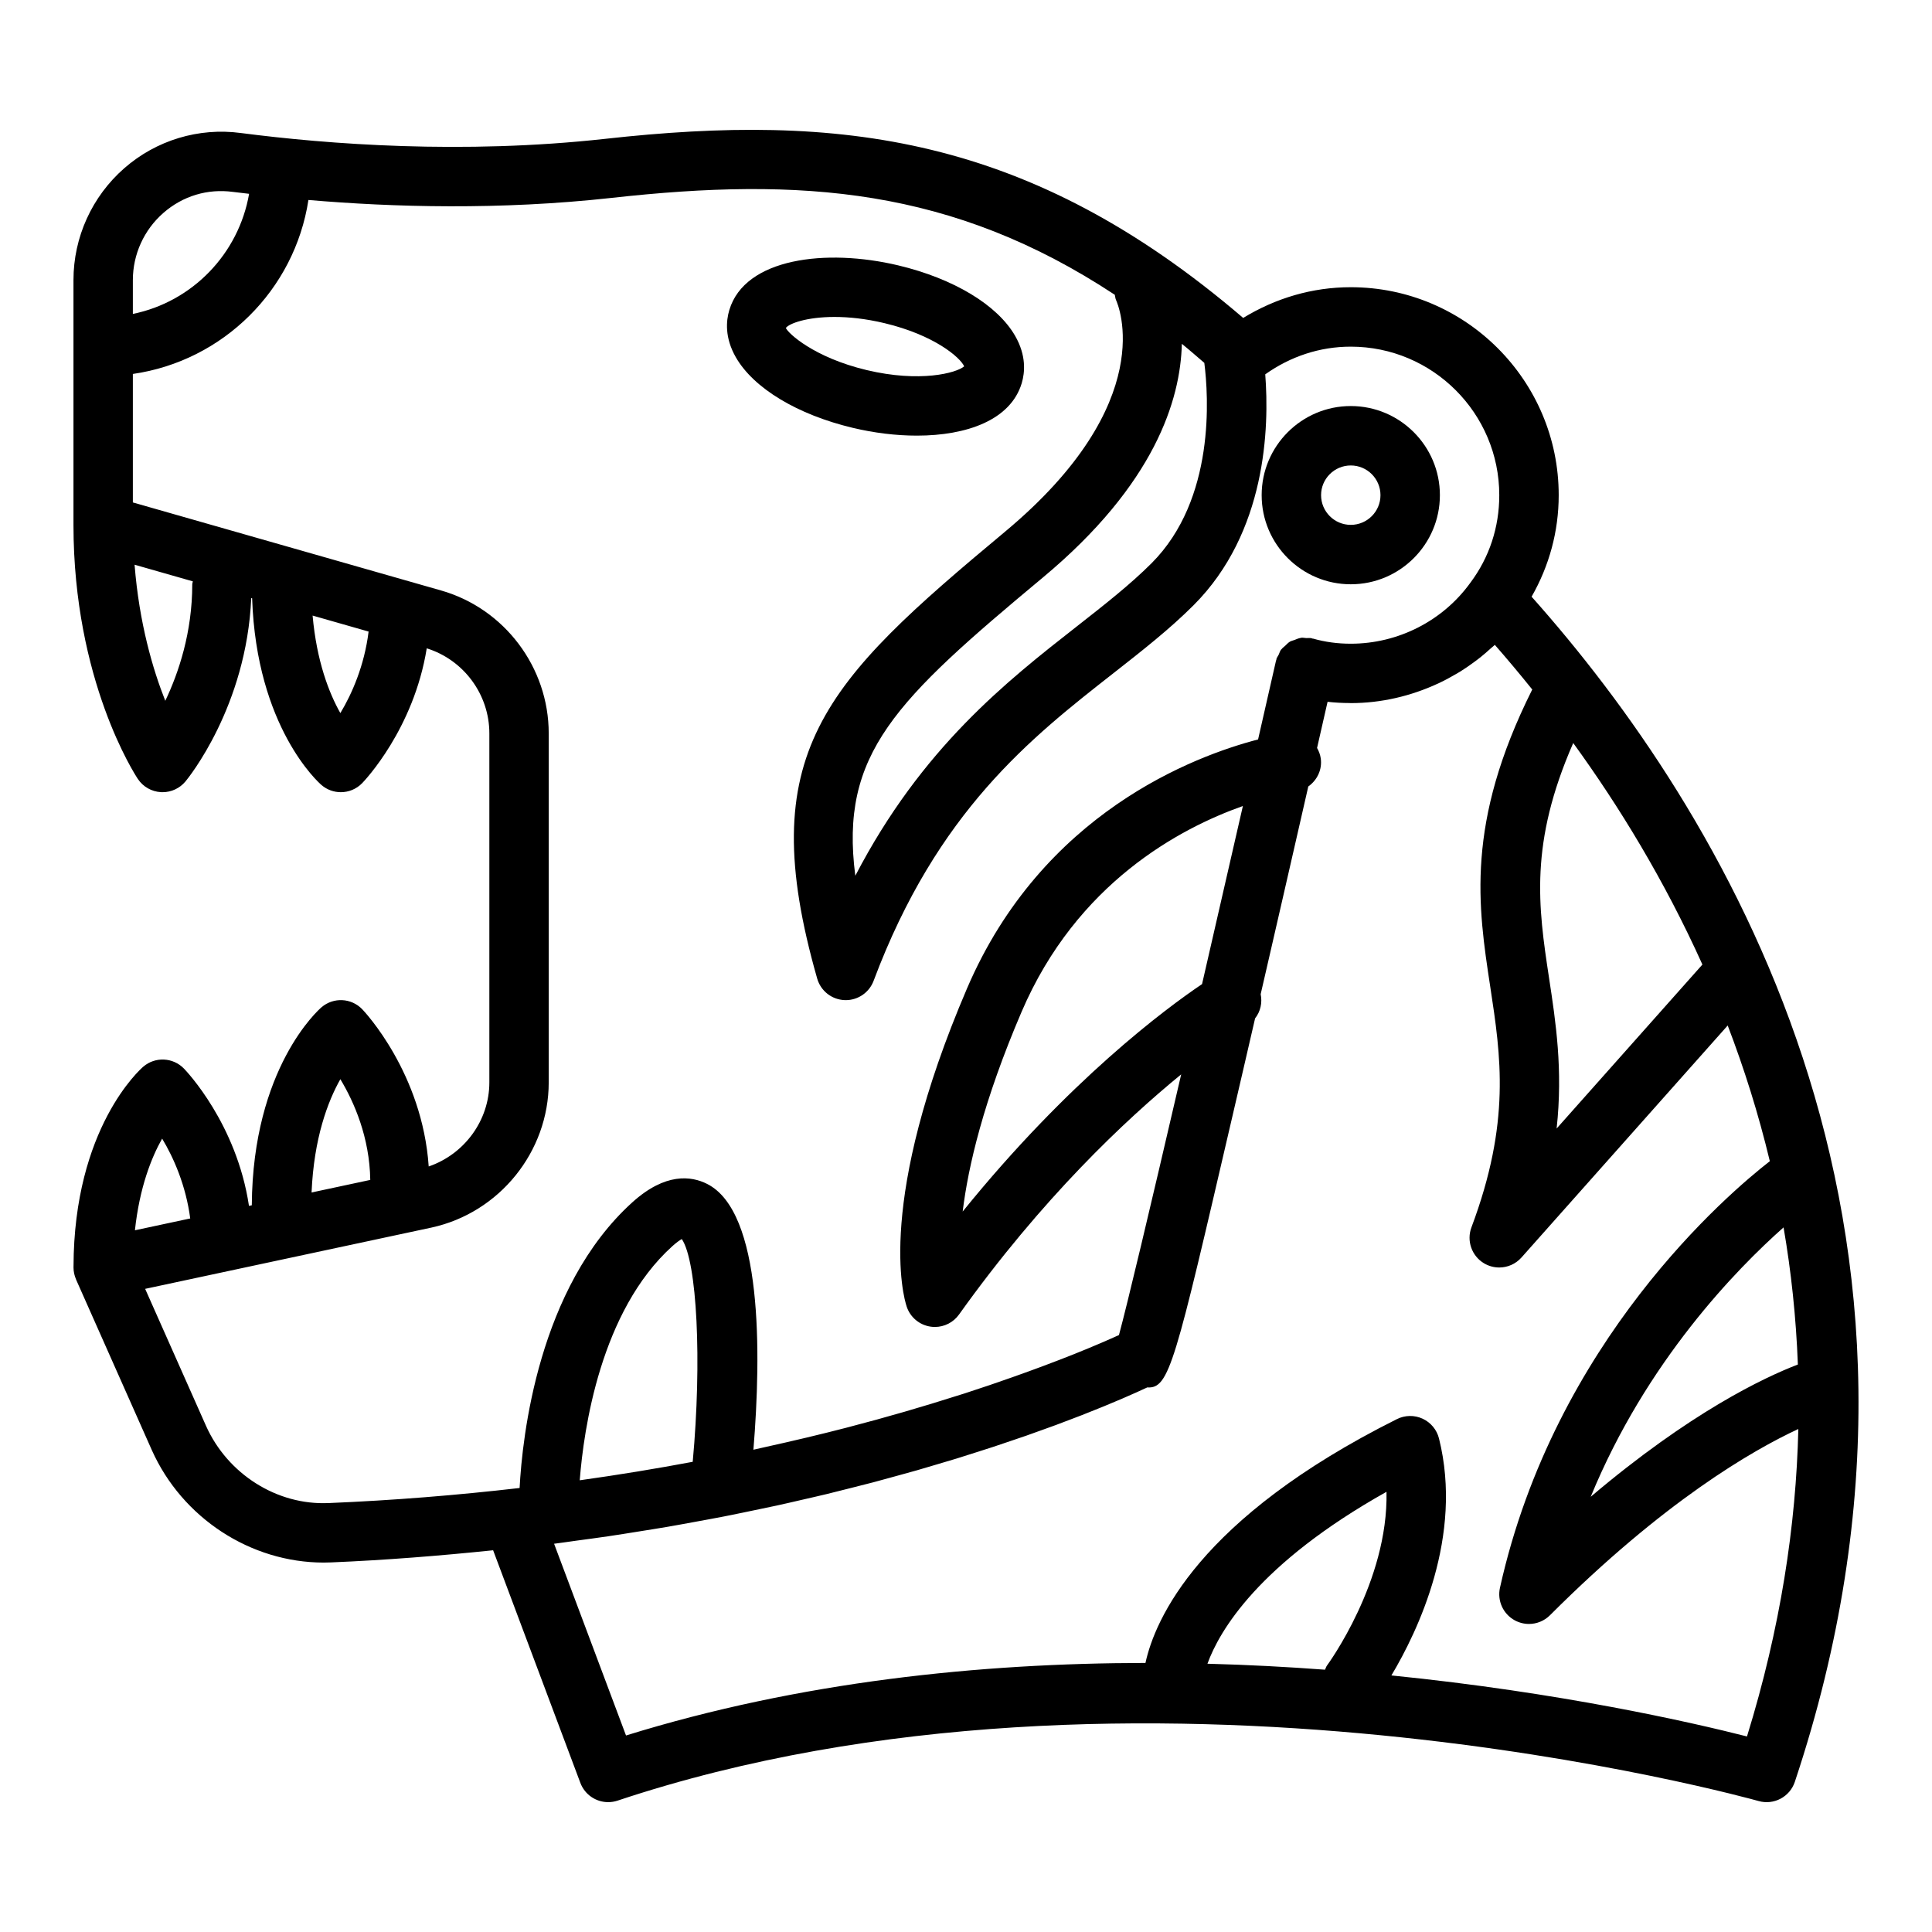 <?xml version="1.0" encoding="UTF-8"?>
<!-- Uploaded to: ICON Repo, www.svgrepo.com, Generator: ICON Repo Mixer Tools -->
<svg fill="#000000" width="800px" height="800px" version="1.1" viewBox="144 144 512 512" xmlns="http://www.w3.org/2000/svg">
 <g>
  <path d="m549.89 302.13c4.644-8.125 7.184-17.27 7.184-26.91 0-30.387-24.723-55.105-55.105-55.105-10.215 0-19.91 2.891-28.512 8.141-56.781-48.613-107.11-54.34-169.15-47.453-37.715 4.152-73.309 1.449-96.492-1.555-11.156-1.492-22.402 1.914-30.883 9.336-8.555 7.488-13.461 18.289-13.461 29.641v64.867c0 41.27 16.367 66.297 17.066 67.344 1.375 2.066 3.652 3.363 6.129 3.492 0.145 0.008 0.285 0.012 0.422 0.012 2.328 0 4.551-1.035 6.051-2.832 0.688-0.828 16.191-19.84 17.445-48.621l0.234 0.066c1.148 34.223 17.652 48.871 18.387 49.492 1.477 1.27 3.297 1.895 5.121 1.895 2.051 0 4.106-0.805 5.644-2.383 0.641-0.656 13.684-14.367 17.121-35.742 9.785 3.047 16.594 12.211 16.594 22.539v92.496c0 10.113-6.644 19.047-16.07 22.277-1.691-24.715-16.949-40.984-17.648-41.699-2.906-2.981-7.617-3.188-10.762-0.488-0.754 0.641-18.234 16.09-18.473 52.473l-0.75 0.16c-3.266-21.766-16.598-35.738-17.246-36.402-2.906-2.977-7.625-3.188-10.762-0.488-0.758 0.645-18.414 16.219-18.488 52.977v0.047c0 0.062-0.004 0.121-0.004 0.184 0 1.117 0.246 2.168 0.664 3.133 0.008 0.02 0.004 0.043 0.012 0.062l20.078 45.211c8.07 18.02 26.199 29.801 45.539 29.801 0.652 0 1.309-0.016 1.961-0.043 14.516-0.602 28.855-1.762 42.949-3.215l23.117 61.641c1.184 3.152 4.176 5.113 7.371 5.109 0.824 0 1.668-0.129 2.492-0.402 137.65-45.898 300.73-0.359 302.36 0.102 4.059 1.156 8.293-1.082 9.625-5.078 49.371-148.13-20.508-258.82-69.762-314.08zm70.566 203.48c-9.035 3.473-28.543 12.711-54.902 35.055 14.758-35.949 38.734-60.422 51.109-71.395 2.012 11.664 3.316 23.789 3.793 36.34zm-65.949-102.49c-2.883-18.93-5.231-35.613 6.414-62.211 12.117 16.695 24.156 36.344 34.234 58.707l-38.633 43.457c1.703-15.598-0.23-28.262-2.016-39.953zm-105.34-109.85c-5.644 5.644-12.5 11.012-19.75 16.695-18.664 14.617-41.129 32.215-58.75 66.117-4.199-32.363 10.617-46.461 49.746-79.07 29.598-24.664 36.434-47.031 36.789-61.898 1.969 1.59 3.969 3.348 5.957 5.051 1.105 8.656 3.012 36.102-13.992 53.105zm-261.88-92.836c5.144-4.504 11.703-6.484 18.465-5.578 1.336 0.172 2.852 0.336 4.262 0.504-2.769 15.922-15.039 28.617-30.805 31.832v-8.969c0-6.812 2.945-13.297 8.078-17.789zm7.664 98.402c0 12.746-3.606 23.445-7.148 30.883-3.285-8.262-6.922-20.586-8.137-36.062l15.441 4.41c-0.027 0.266-0.156 0.496-0.156 0.77zm39.246 34.141c-2.981-5.269-6.273-13.703-7.356-25.844l14.84 4.238c-1.105 8.969-4.398 16.492-7.484 21.605zm0 97.023c3.656 6.062 7.75 15.414 7.926 26.691l-15.555 3.328c0.617-14.438 4.324-24.18 7.629-30.02zm-47.23 15.742c3.035 5.031 6.285 12.383 7.445 21.16l-14.656 3.137c1.219-11.324 4.363-19.262 7.211-24.297zm44.109 96.582c-13.645 0.629-26.746-7.652-32.473-20.441l-16.137-36.324 75.875-16.238c18.004-3.918 31.074-20.098 31.074-38.473v-92.496c0-17.512-11.738-33.09-28.543-37.875l-81.664-23.324v-34.051c23.91-3.445 42.867-22.258 46.527-46.105 22.438 1.922 50.691 2.715 80.293-0.547 50.258-5.594 90.332-2.711 133.4 25.668 0.121 0.473 0.129 0.957 0.34 1.414 0.5 1.086 11.832 26.988-29.441 61.387-48.023 40.02-66.836 58.648-49.762 118.42 0.938 3.266 3.859 5.566 7.258 5.699 0.109 0.004 0.207 0.008 0.316 0.008 3.266 0 6.211-2.027 7.371-5.109 16.859-44.957 41.695-64.41 63.613-81.574 7.633-5.984 14.852-11.641 21.172-17.957 19.332-19.332 20.094-47.117 19.008-61.203 6.68-4.738 14.438-7.336 22.66-7.336 21.703 0 39.359 17.66 39.359 39.359 0 8.477-2.613 16.457-7.648 23.188-7.297 10.129-19.148 16.176-31.711 16.176-3.477 0-6.828-0.453-9.965-1.348-0.07-0.02-0.145 0-0.215-0.016-0.074-0.02-0.125-0.074-0.199-0.09-0.48-0.113-0.945-0.02-1.422-0.039-0.438-0.02-0.879-0.141-1.305-0.086-0.055 0.008-0.102 0.035-0.156 0.043-0.586 0.086-1.109 0.328-1.652 0.543-0.367 0.145-0.758 0.207-1.102 0.402-0.039 0.02-0.082 0.02-0.121 0.039-0.023 0.016-0.035 0.039-0.059 0.055-0.449 0.273-0.789 0.68-1.18 1.039-0.332 0.305-0.691 0.551-0.969 0.91-0.043 0.055-0.109 0.086-0.148 0.141-0.281 0.387-0.398 0.879-0.609 1.316-0.188 0.391-0.473 0.715-0.598 1.148-0.02 0.074 0 0.145-0.016 0.219-0.02 0.074-0.074 0.125-0.09 0.203-1.625 7.16-3.203 14.086-4.754 20.887-16.887 4.398-57.191 19.449-77.141 66.004-24.102 56.234-16.883 81.602-15.977 84.312 0.93 2.805 3.367 4.856 6.297 5.293 0.391 0.062 0.785 0.09 1.168 0.09 2.523 0 4.914-1.211 6.402-3.297 22.035-30.852 44.141-51.598 58.875-63.641-8.547 36.855-14.277 60.879-16.492 69.082-2.422 1.102-6.391 2.848-11.809 5.019-2.477 0.992-5.367 2.102-8.445 3.254-2.481 0.93-5.156 1.898-8.016 2.91-3.922 1.383-8.082 2.816-12.691 4.301-0.625 0.203-1.328 0.41-1.965 0.613-8.664 2.762-18.402 5.629-29.277 8.449-6.832 1.773-14.156 3.512-21.812 5.199-0.969 0.215-1.879 0.434-2.859 0.645 2.109-25.848 2.402-63.027-12.262-70.438-4.219-2.133-11.07-3.019-19.805 4.856-25 22.59-29.191 62.348-29.895 75.723-16.48 1.906-33.473 3.285-50.625 3.996zm231.48-137.53c-9.543 6.441-35.293 25.477-63.438 60.277 1.453-11.938 5.519-29.375 15.613-52.93 14.629-34.137 41.98-48.645 58.645-54.539-3.902 17.094-7.516 32.848-10.82 47.191zm-134.98 126.6c-9.484 1.785-19.473 3.434-29.941 4.898 1.051-13.527 5.504-44.836 24.523-62.023 1.137-1.031 1.977-1.598 2.523-1.91 4.051 5.949 5.359 32.242 2.894 59.035zm168.09 53.988c-0.254 0.34-0.332 0.742-0.523 1.105-10.027-0.746-20.422-1.305-31.156-1.582 3.121-8.598 13.414-26.477 47.449-45.559 0.527 23.82-15.586 45.785-15.77 46.035zm111.31 18.797c-14.645-3.723-49.359-11.656-94.242-16.172 7.008-11.73 19.09-36.906 12.613-62.797-0.578-2.312-2.176-4.242-4.344-5.242-2.168-0.996-4.676-0.957-6.812 0.113-52.648 26.328-64.145 53.18-66.633 64.617-43.746 0.051-91.59 4.938-137.66 19.223l-19.059-50.812c2.012-0.254 3.922-0.547 5.902-0.816 2.848-0.383 5.707-0.762 8.484-1.172 2.602-0.383 5.121-0.793 7.66-1.199 2.688-0.43 5.391-0.852 8.012-1.301 2.504-0.43 4.922-0.883 7.359-1.328 2.527-0.465 5.074-0.922 7.531-1.402 2.383-0.465 4.668-0.949 6.981-1.426 2.379-0.492 4.781-0.98 7.09-1.484 2.254-0.492 4.406-0.996 6.59-1.5 2.231-0.516 4.488-1.02 6.648-1.543 2.125-0.512 4.141-1.035 6.191-1.551 2.07-0.523 4.172-1.043 6.168-1.57 2.027-0.535 3.938-1.07 5.887-1.609 1.875-0.516 3.789-1.031 5.594-1.547 1.91-0.547 3.699-1.09 5.531-1.633 1.699-0.504 3.441-1.012 5.07-1.512 1.809-0.555 3.484-1.102 5.207-1.652 1.496-0.477 3.039-0.957 4.469-1.43 1.703-0.562 3.266-1.102 4.875-1.648 1.301-0.441 2.656-0.895 3.891-1.324 1.551-0.543 2.957-1.059 4.41-1.582 1.137-0.41 2.336-0.832 3.41-1.23 1.387-0.512 2.621-0.992 3.902-1.48 0.984-0.375 2.035-0.766 2.957-1.129 1.246-0.488 2.332-0.93 3.461-1.383 0.793-0.32 1.66-0.66 2.394-0.961 1.27-0.52 2.359-0.984 3.457-1.449 0.445-0.188 0.969-0.402 1.387-0.582 1.395-0.598 2.613-1.137 3.691-1.621 0.043-0.02 0.105-0.047 0.148-0.066 1.117-0.504 2.066-0.938 2.832-1.297 5.875 0.352 7.297-6.164 22.477-71.445 1.02-4.391 2.07-8.906 3.137-13.512 0.461-1.988 0.934-4.035 1.398-6.055 0.523-2.262 1.039-4.496 1.57-6.789 1.43-1.82 1.949-4.148 1.48-6.418 0.801-3.477 1.602-6.953 2.41-10.465 0.383-1.66 0.762-3.32 1.145-4.984 0.754-3.281 1.504-6.551 2.258-9.832 0.395-1.719 0.781-3.418 1.176-5.133 0.789-3.449 1.574-6.875 2.356-10.289 0.32-1.395 0.633-2.766 0.949-4.152 0.75-3.281 1.492-6.527 2.227-9.746 0.031-0.145 0.066-0.293 0.098-0.438 2.328-1.652 3.734-4.449 3.301-7.469-0.145-1-0.504-1.91-0.973-2.742 0.277-1.211 0.539-2.359 0.809-3.555 0.434-1.906 0.859-3.766 1.281-5.629 0.227-1 0.469-2.059 0.695-3.047 1.941 0.223 3.898 0.324 5.856 0.328 0.094 0 0.188 0.02 0.281 0.02 8.113 0 15.984-1.875 23.145-5.195 0.066-0.031 0.133-0.055 0.195-0.086 1.562-0.734 3.074-1.551 4.562-2.426 0.375-0.219 0.75-0.43 1.121-0.656 1.199-0.746 2.359-1.547 3.496-2.383 0.625-0.457 1.246-0.914 1.852-1.398 0.914-0.734 1.797-1.5 2.664-2.293 0.375-0.344 0.789-0.641 1.156-0.996 3.238 3.695 6.562 7.664 9.926 11.844-0.016 0.027-0.043 0.043-0.055 0.07-17.695 35.398-14.336 57.406-11.086 78.691 2.812 18.445 5.473 35.867-4.988 63.762-1.328 3.551 0.062 7.547 3.305 9.504 1.27 0.762 2.668 1.129 4.066 1.129 2.184 0 4.344-0.91 5.883-2.641l54.66-61.492c4.359 11.379 8.145 23.375 11.164 35.961-11.055 8.602-56.98 47.641-71.52 113.06-0.754 3.418 0.832 6.922 3.898 8.605 1.191 0.652 2.492 0.973 3.789 0.973 2.039 0 4.051-0.793 5.566-2.305 30.156-30.156 53.633-43.699 65.82-49.359-0.602 25.547-4.727 52.754-13.609 81.484z"/>
  <path d="m501.97 298.84c13.023 0 23.617-10.594 23.617-23.617s-10.594-23.617-23.617-23.617c-13.023 0-23.617 10.594-23.617 23.617s10.594 23.617 23.617 23.617zm0-31.488c4.344 0 7.871 3.531 7.871 7.871s-3.527 7.871-7.871 7.871-7.871-3.531-7.871-7.871c-0.004-4.34 3.527-7.871 7.871-7.871z"/>
  <path d="m370.02 257.39c5.613 1.336 11.422 2.055 16.949 2.055 13.285 0 24.867-4.16 27.797-13.887 0.852-2.848 1.254-7.336-1.746-12.551-4.711-8.195-16.297-15.184-30.996-18.684-19.09-4.543-40.605-1.945-44.742 11.824-0.859 2.848-1.262 7.34 1.738 12.559 4.715 8.195 16.301 15.184 31 18.684zm-4.859-29.395c3.75 0 8.203 0.445 13.223 1.641 13.223 3.152 20.086 9.094 21.133 11.445-2.039 1.777-11.699 4.359-25.852 0.992-14.008-3.34-20.887-9.812-21.402-11.16 0.828-1.168 5.488-2.918 12.898-2.918z"/>
 </g>
</svg>